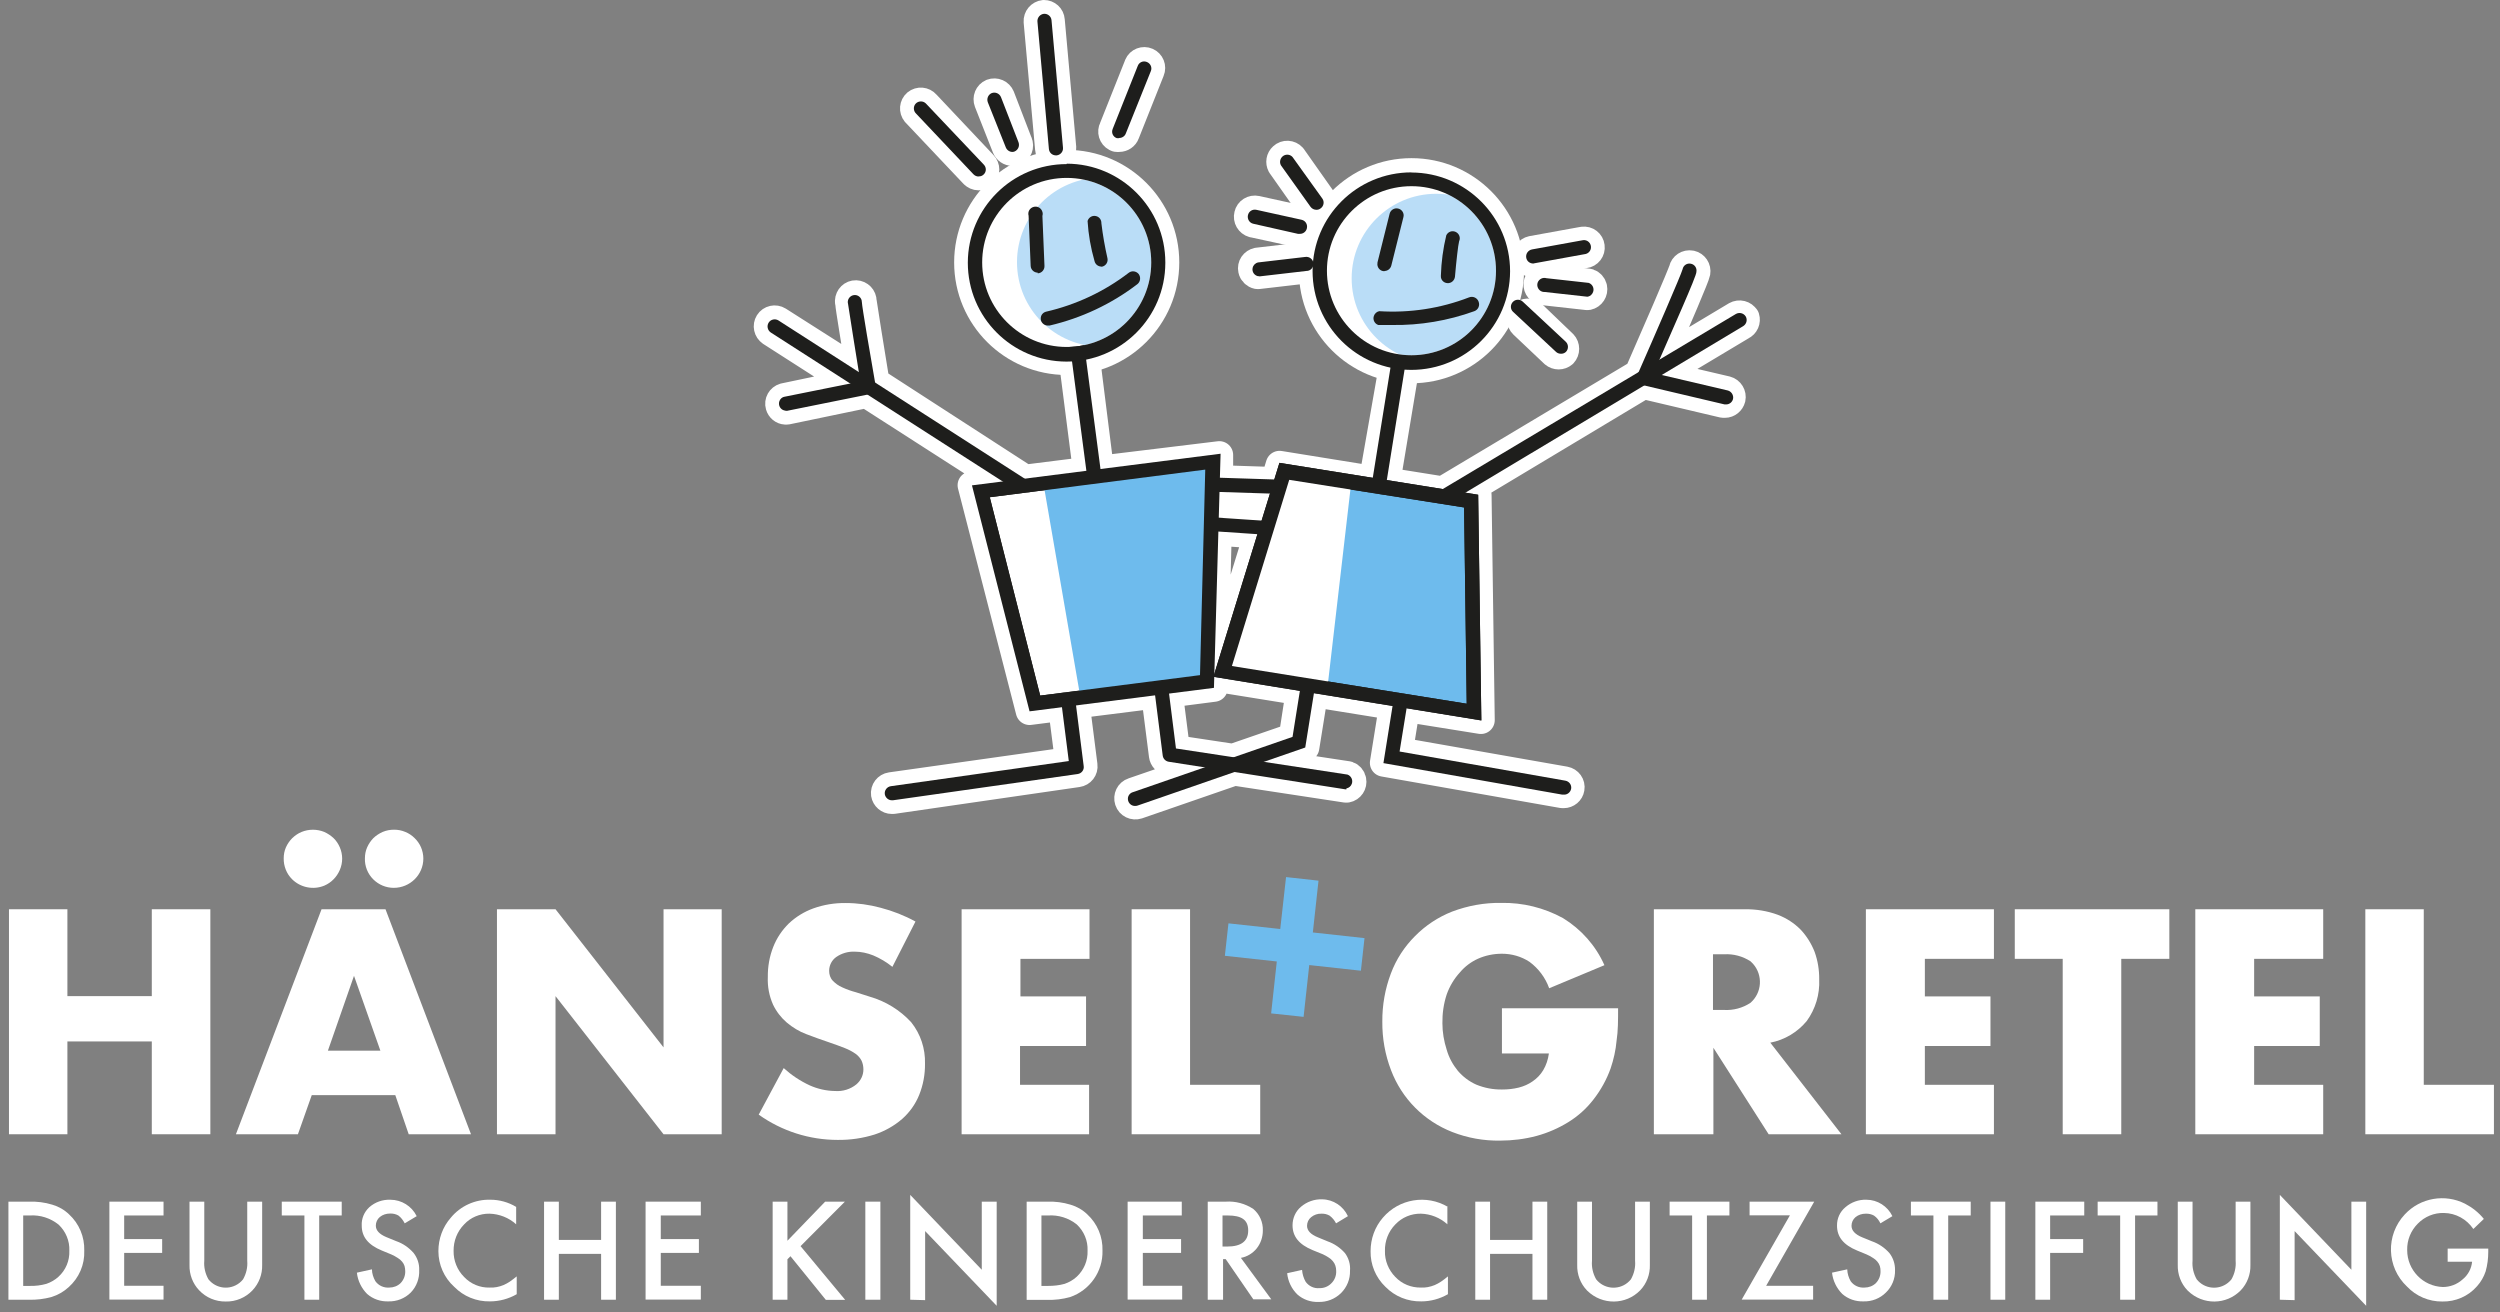 <?xml version="1.0" encoding="UTF-8"?>
<svg id="svg219" xmlns="http://www.w3.org/2000/svg" xmlns:xlink="http://www.w3.org/1999/xlink" viewBox="0 0 181 95">
  <rect x="0" y="0" width="181" height="95" fill="#808080" stroke="none"/>
  <defs>
    <style>
      .cls-1 {
        clip-path: url(#clippath);
      }

      .cls-2 {
        fill: none;
      }

      .cls-2, .cls-3, .cls-4, .cls-5, .cls-6 {
        stroke-width: 0px;
      }

      .cls-7 {
        stroke-miterlimit: 10;
      }

      .cls-7, .cls-8 {
        stroke: #fff;
        stroke-width: 2px;
      }

      .cls-7, .cls-8, .cls-6 {
        fill: #fff;
      }

      .cls-9 {
        clip-path: url(#clippath-1);
      }

      .cls-10 {
        clip-path: url(#clippath-2);
      }

      .cls-8 {
        stroke-linejoin: round;
      }

      .cls-3 {
        fill: #6ebbed;
      }

      .cls-4 {
        fill: #1e1e1c;
      }

      .cls-5 {
        fill: #baddf7;
      }
    </style>
    <clipPath id="clippath">
      <polygon class="cls-2" points="87.79 33.44 71.02 35.57 74.92 50.93 87.39 49.35 87.79 33.44"/>
    </clipPath>
    <clipPath id="clippath-1">
      <circle class="cls-2" cx="77.23" cy="19" r="6.12"/>
    </clipPath>
    <clipPath id="clippath-2">
      <circle class="cls-2" cx="102.19" cy="19.6" r="6.12"/>
    </clipPath>
  </defs>
  <g id="outline">
    <path id="path17" class="cls-8" d="m80.85,10c.06.01.12.01.18,0,.21,0,.41-.13.48-.33l1.81-4.55c.11-.26-.01-.56-.27-.67,0,0,0,0,0,0-.25-.11-.55,0-.66.26,0,.01,0,.02-.01.03l-1.81,4.55c-.13.24-.04.55.21.68.03.01.05.03.08.03Z"/>
    <path id="path19" class="cls-8" d="m76.45,11.25h0c.28-.03.49-.28.47-.56l-.83-9.22c-.02-.27-.24-.47-.51-.47-.28.03-.49.28-.47.56l.83,9.22c.02.27.24.48.51.47Z"/>
    <path id="path21" class="cls-8" d="m70.48,12.62c.1.1.23.16.37.16.13,0,.26-.05.35-.14.2-.2.2-.53,0-.73l-4.14-4.39c-.18-.21-.5-.24-.72-.06-.21.18-.24.5-.06.72.01.01.02.03.04.04l4.16,4.4Z"/>
    <path id="path23" class="cls-8" d="m72.82,10.68c.08.2.27.33.48.33.06,0,.13,0,.19,0,.26-.12.38-.43.26-.69,0,0,0-.02-.01-.02l-1.27-3.3c-.11-.26-.4-.39-.67-.29-.26.11-.38.41-.28.67l1.3,3.3Z"/>
    <path id="path25" class="cls-8" d="m94.88,15c.1.14.26.22.43.22.11,0,.21-.03.29-.1.23-.16.29-.48.13-.71,0,0,0,0,0,0l-2.15-3.05c-.19-.21-.52-.23-.73-.03-.18.16-.22.42-.11.63l2.14,3.04Z"/>
    <path id="path27" class="cls-8" d="m94.47,18.53l-3.43.4c-.28.06-.46.32-.4.6.04.2.2.36.4.4h.06l3.44-.4c.28,0,.5-.22.5-.5,0-.01,0-.02,0-.03-.02-.28-.26-.49-.55-.47,0,0-.02,0-.02,0Z"/>
    <path id="path29" class="cls-8" d="m90.74,16.2l3.27.71h.11c.24,0,.45-.17.5-.41.06-.27-.11-.55-.39-.61,0,0,0,0,0,0l-3.27-.72c-.27-.06-.55.11-.61.39,0,0,0,0,0,0-.07.28.09.56.37.64,0,0,.01,0,.02,0Z"/>
    <path id="path31" class="cls-8" d="m111.01,19.08h.09l3.64-.66c.28-.03.48-.29.44-.57-.03-.28-.29-.48-.57-.44-.02,0-.04,0-.06.01l-3.64.66c-.28.06-.46.32-.41.6.05.24.27.41.51.4Z"/>
    <path id="path33" class="cls-8" d="m111.95,20.11c-.27-.08-.55.08-.63.35s.08.55.35.63c.05.02.11.02.17.02l3.06.34h.06c.28-.06.46-.34.4-.62-.04-.18-.17-.32-.34-.38l-3.07-.34Z"/>
    <path id="path35" class="cls-8" d="m110.96,22.75c-.21-.19-.53-.18-.72.03-.19.21-.18.53.02.72l2.24,2.12h0c.2.17.49.17.69,0,.19-.2.19-.53,0-.73l-2.23-2.14Z"/>
    <path id="path37" class="cls-8" d="m126.39,23c-.15-.24-.46-.32-.71-.18l-5.55,3.32c1.32-3,2.65-6.12,2.7-6.41.05-.28-.13-.54-.4-.6,0,0-.01,0-.02,0-.27-.05-.53.12-.59.39,0,0,0,0,0,0-.11.4-2,4.75-3.21,7.51l-14.16,8.46-4.06-.65,1.58-9.5-1,.39-1.58,9-6.75-1.09-.36,1.17-4-.13v-1.74l-8.63,1.05-.91-7.25h-1l.94,7.34-4.46.56-10.82-7c-.33-2-.9-5.57-.93-5.83,0-.28-.22-.51-.5-.52s-.51.22-.52.5c0,.05,0,.1.02.15,0,.25.51,3.26.78,5l-5.89-3.75c-.24-.15-.56-.08-.71.16-.15.24-.08.55.15.71l5.74,3.68-4.77,1c-.27.08-.43.36-.35.63.06.21.24.36.45.37h.1l5.77-1.2,9.81,6.3-2.22.29,4.21,16.36,2.34-.3.5,3.9-12.88,1.82c-.28.04-.48.3-.44.58.04.25.26.44.51.44h.08l13.37-1.94c.28-.04.48-.29.44-.57l-.56-4.4,5.72-.72.56,4.39c.03.23.2.41.43.45l2.56.39-5.14,1.77c-.28.09-.42.39-.33.67.09.28.39.42.67.33l7-2.42,8.07,1.23h.07c.28-.05.47-.33.41-.61-.03-.18-.16-.33-.33-.39l-6.13-.93,3.06-1.06.63-3.92,5.69.92-.66,4.11,12.94,2.28h.09c.25,0,.47-.18.51-.43.05-.28-.14-.54-.42-.59,0,0,0,0,0,0l-12-2.11.5-3.11,5.42.87-.23-16.3-1-.15,13-7.8,5.77,1.36h.12c.24,0,.44-.17.5-.4.06-.27-.11-.55-.38-.62l-4.74-1.11,5.85-3.5c.24-.11.36-.38.28-.63Zm-38.14,12.62l3.71.12-.61,2-3.15-.22.05-1.9Zm-.07,2.89l2.86.2-3.13,10.14.27-10.34Zm5.4,14.85l-4.32,1.49-4.11-.62-.51-4,3.25-.42v-.75l6.2,1-.51,3.3Z"/>
    <circle id="circle39" class="cls-8" cx="77.23" cy="19" r="7.15"/>
    <circle id="circle41" class="cls-7" cx="102.19" cy="19.6" r="7.15"/>
  </g>
  <path id="path44" class="cls-6" d="m4.88,72.12h6.11v-6.29h4.24v16.29h-4.24v-6.72h-6.11v6.72H.65v-16.29h4.23v6.29Z"/>
  <path id="path46" class="cls-6" d="m28.62,79.29h-6.05l-1,2.83h-4.49l6.2-16.29h4.63l6.19,16.29h-4.51l-.97-2.83Zm-8.08-17.15c0-.27.05-.54.16-.79.11-.25.27-.48.46-.67.2-.19.43-.35.68-.45.52-.21,1.11-.21,1.63,0,.25.11.47.26.67.44.2.19.35.42.46.67.23.53.23,1.12,0,1.65-.11.25-.26.48-.45.67-.19.2-.42.35-.67.46-.8.33-1.73.14-2.34-.47-.4-.4-.61-.95-.6-1.51Zm7,13.93l-1.91-5.42-1.89,5.42h3.8Zm-1.12-13.93c0-.27.05-.54.16-.79.11-.25.26-.47.45-.67.2-.19.43-.34.68-.45.26-.11.54-.16.82-.16.28,0,.55.05.81.16.25.1.48.25.67.44.2.19.36.42.47.67.11.26.17.54.17.82,0,1.18-.97,2.12-2.14,2.12-.56,0-1.09-.22-1.49-.62-.4-.4-.62-.95-.6-1.52Z"/>
  <path id="path48" class="cls-6" d="m35.98,82.12v-16.29h4.24l7.82,10v-10h4.21v16.29h-4.21l-7.82-10v10h-4.24Z"/>
  <path id="path50" class="cls-6" d="m64.61,70c-.42-.34-.89-.62-1.39-.83-.43-.17-.88-.27-1.34-.27-.48-.02-.95.12-1.34.39-.32.23-.51.6-.51,1,0,.26.08.52.26.71.19.2.42.37.68.48.32.15.66.27,1,.36l1,.32c1.15.33,2.19.97,3,1.85.68.85,1.03,1.91,1,3,.01.77-.13,1.54-.42,2.26-.27.67-.69,1.26-1.23,1.74-.59.51-1.27.89-2,1.13-.86.27-1.76.4-2.67.39-2.05,0-4.05-.64-5.72-1.83l1.81-3.37c.56.51,1.19.93,1.88,1.25.58.26,1.2.4,1.84.41.56.04,1.11-.13,1.54-.48.32-.27.51-.66.51-1.08,0-.22-.04-.43-.13-.63-.1-.2-.25-.37-.43-.5-.24-.17-.51-.31-.79-.42-.32-.13-.72-.27-1.18-.43-.46-.16-1.08-.37-1.61-.58-.51-.19-.98-.48-1.4-.83-.42-.36-.76-.8-1-1.3-.28-.63-.41-1.31-.38-2-.01-.75.12-1.5.4-2.2.25-.63.63-1.2,1.12-1.68.51-.48,1.11-.85,1.77-1.09.75-.27,1.55-.4,2.35-.39.85,0,1.7.12,2.52.34.88.23,1.73.56,2.53,1l-1.67,3.28Z"/>
  <path id="path52" class="cls-6" d="m78.88,69.42h-5v2.72h4.75v3.59h-4.78v2.81h5v3.58h-9.23v-16.29h9.26v3.59Z"/>
  <path id="path54" class="cls-6" d="m86.16,65.83v12.71h5.08v3.58h-9.31v-16.29h4.23Z"/>
  <path id="path56" class="cls-6" d="m108.74,73h8.41c0,.86,0,1.64-.11,2.35-.06.68-.21,1.35-.43,2-.29.81-.71,1.57-1.24,2.25-.5.65-1.12,1.21-1.82,1.64-.71.44-1.49.78-2.3,1-.86.23-1.75.34-2.64.34-1.18.02-2.36-.19-3.46-.62-2.05-.8-3.66-2.42-4.44-4.48-.43-1.12-.64-2.31-.63-3.51-.01-1.19.2-2.38.62-3.49.38-1.02.98-1.94,1.75-2.71.76-.77,1.67-1.37,2.68-1.77,1.14-.43,2.34-.65,3.56-.63,1.56-.03,3.1.35,4.47,1.1,1.32.81,2.37,1.99,3,3.41l-4,1.67c-.27-.76-.77-1.43-1.42-1.91-.59-.39-1.29-.59-2-.59-.6,0-1.19.12-1.73.36-.51.23-.96.57-1.32,1-.42.46-.74,1-.95,1.59-.22.67-.32,1.37-.31,2.08,0,.65.11,1.3.31,1.92.16.56.44,1.08.81,1.53.37.43.82.77,1.34,1,.59.24,1.22.36,1.86.35.41,0,.81-.04,1.21-.14.36-.09.7-.24,1-.45.31-.21.58-.49.77-.81.22-.37.35-.78.41-1.21h-3.4v-3.27Z"/>
  <path id="path58" class="cls-6" d="m133.32,82.12h-5.27l-4-6.26v6.26h-4.31v-16.29h6.59c.81-.01,1.62.12,2.38.4.63.24,1.2.61,1.67,1.09.43.46.77,1.01,1,1.6.23.64.34,1.32.33,2,.05,1.07-.27,2.13-.9,3-.67.81-1.6,1.37-2.64,1.57l5.15,6.63Zm-9.31-9h.8c.68.04,1.36-.14,1.93-.52.83-.73.91-1.99.18-2.82-.06-.06-.11-.12-.18-.18-.57-.37-1.24-.55-1.92-.51h-.8v4.03Z"/>
  <path id="path60" class="cls-6" d="m144.36,69.42h-5v2.72h4.75v3.59h-4.75v2.81h5v3.58h-9.27v-16.29h9.27v3.59Z"/>
  <path id="path62" class="cls-6" d="m153.58,69.42v12.7h-4.24v-12.7h-3.47v-3.59h11.19v3.59h-3.48Z"/>
  <path id="path64" class="cls-6" d="m168.2,69.42h-5v2.72h4.75v3.59h-4.75v2.81h5v3.58h-9.26v-16.29h9.26v3.59Z"/>
  <path id="path66" class="cls-6" d="m175.48,65.83v12.71h5.08v3.58h-9.31v-16.29h4.23Z"/>
  <path id="path68" class="cls-6" d="m.61,94.1v-7.1h1.49c.57-.02,1.14.05,1.69.22.45.13.87.37,1.21.7.73.67,1.13,1.63,1.1,2.63.04,1.01-.38,1.98-1.14,2.65-.35.32-.77.56-1.22.7-.54.15-1.11.22-1.67.2H.61Zm1.07-1h.48c.41.01.81-.04,1.2-.15.32-.11.62-.28.87-.51.53-.48.82-1.17.79-1.89.03-.71-.26-1.4-.78-1.89-.59-.47-1.33-.71-2.08-.66h-.48v5.1Z"/>
  <path id="path70" class="cls-6" d="m11.84,88h-2.85v1.71h2.75v1h-2.75v2.38h2.85v1h-3.92v-7.09h3.92v1Z"/>
  <path id="path72" class="cls-6" d="m14.79,87v4.28c-.04.47.07.93.3,1.34.55.69,1.55.81,2.25.26.1-.08.19-.17.26-.26.23-.41.34-.87.3-1.34v-4.28h1.08v4.58c.02.68-.23,1.34-.7,1.84-.5.53-1.21.83-1.94.81-.73.01-1.42-.28-1.92-.81-.47-.49-.72-1.16-.7-1.84v-4.58h1.07Z"/>
  <path id="path74" class="cls-6" d="m23.11,88v6.1h-1.07v-6.1h-1.64v-1h4.34v1h-1.63Z"/>
  <path id="path76" class="cls-6" d="m30.17,88.05l-.87.52c-.11-.22-.26-.42-.46-.57-.18-.1-.39-.15-.6-.14-.27,0-.53.08-.74.25-.19.16-.29.39-.29.63,0,.34.26.62.77.83l.71.29c.49.17.92.47,1.26.86.27.35.42.79.4,1.23.03.6-.19,1.2-.61,1.63-.43.43-1.02.66-1.63.64-.56.02-1.11-.17-1.53-.54-.41-.41-.68-.96-.74-1.54l1.09-.24c0,.3.1.6.25.86.23.32.61.49,1,.46.31,0,.61-.11.83-.33.22-.23.34-.54.33-.86,0-.12-.02-.25-.05-.37-.04-.12-.1-.23-.18-.32-.09-.11-.2-.2-.32-.27-.15-.1-.3-.18-.46-.25l-.68-.28c-1-.41-1.46-1-1.46-1.8-.03-.51.18-1,.55-1.34.42-.37.96-.56,1.52-.54.81,0,1.55.46,1.91,1.19Z"/>
  <path id="path78" class="cls-6" d="m37.37,87.38v1.26c-.53-.48-1.22-.75-1.93-.77-.7-.01-1.37.27-1.84.78-.5.51-.77,1.2-.76,1.92-.01.7.26,1.38.76,1.88.48.51,1.15.79,1.85.77.34.02.68-.05,1-.18.16-.07.31-.15.46-.25.15-.11.32-.23.5-.38v1.29c-.59.34-1.26.52-1.94.52-.97.02-1.91-.36-2.59-1.06-.73-.66-1.14-1.6-1.14-2.58,0-.89.31-1.75.9-2.42.7-.85,1.76-1.33,2.86-1.3.66,0,1.31.18,1.87.52Z"/>
  <path id="path80" class="cls-6" d="m40.46,89.77h3.06v-2.77h1.07v7.1h-1.07v-3.32h-3.06v3.32h-1.07v-7.1h1.07v2.77Z"/>
  <path id="path82" class="cls-6" d="m50.74,88h-2.9v1.71h2.76v1h-2.76v2.38h2.9v1h-4v-7.09h4v1Z"/>
  <path id="path84" class="cls-6" d="m57.01,89.83l2.73-2.83h1.43l-3.21,3.22,3.23,3.89h-1.4l-2.56-3.16-.22.22v2.93h-1.07v-7.1h1.07v2.83Z"/>
  <path id="path86" class="cls-6" d="m63.74,87v7.1h-1.09v-7.1h1.09Z"/>
  <path id="path88" class="cls-6" d="m65.9,94.1v-7.59l5.18,5.42v-4.93h1.08v7.54l-5.18-5.41v5l-1.08-.03Z"/>
  <path id="path90" class="cls-6" d="m74.33,94.1v-7.1h1.49c.57-.02,1.14.05,1.69.22.45.13.87.37,1.21.7.73.67,1.13,1.63,1.1,2.63.04,1.51-.92,2.87-2.35,3.36-.54.15-1.11.22-1.67.2h-1.47Zm1.07-1h.48c.41,0,.81-.04,1.2-.15.32-.11.62-.28.87-.51.53-.49.82-1.18.79-1.9.03-.71-.26-1.4-.78-1.89-.59-.47-1.33-.7-2.08-.65h-.48v5.1Z"/>
  <path id="path92" class="cls-6" d="m85.56,88h-2.82v1.71h2.77v1h-2.77v2.38h2.85v1h-3.95v-7.09h3.92v1Z"/>
  <path id="path94" class="cls-6" d="m89.84,91.07l2.2,3h-1.3l-2-2.91h-.19v2.94h-1.11v-7.1h1.3c.71-.05,1.41.14,2,.53.46.39.71.96.69,1.56,0,.47-.15.92-.44,1.29-.29.36-.7.61-1.15.69Zm-1.33-.82h.34c1,0,1.52-.38,1.52-1.16s-.49-1.09-1.48-1.09h-.38v2.25Z"/>
  <path id="path96" class="cls-6" d="m97.59,88.05l-.86.52c-.11-.22-.27-.41-.47-.56-.18-.1-.38-.15-.59-.14-.27-.01-.53.08-.74.25-.19.15-.3.38-.3.63,0,.34.26.62.78.83l.7.29c.49.17.93.47,1.27.86.27.37.4.82.36,1.27.02.61-.22,1.19-.65,1.62-.44.43-1.03.66-1.64.64-.56.02-1.1-.17-1.52-.54-.42-.41-.68-.95-.74-1.54l1.08-.24c.02.3.11.6.26.86.23.32.61.5,1,.46.31.01.62-.11.84-.33.26-.24.39-.58.37-.93,0-.13-.02-.25-.06-.37-.04-.12-.1-.23-.18-.32-.09-.11-.19-.2-.31-.27-.15-.1-.3-.18-.46-.25l-.69-.28c-1-.41-1.46-1-1.46-1.8,0-.52.22-1.01.61-1.34.42-.36.97-.56,1.53-.54.81.01,1.53.49,1.87,1.22Z"/>
  <path id="path98" class="cls-6" d="m104.79,87.38v1.26c-.53-.48-1.21-.75-1.92-.77-.7-.01-1.37.27-1.85.78-.5.51-.77,1.21-.75,1.92-.02.7.26,1.38.75,1.88.48.51,1.15.78,1.85.77.34.02.68-.05,1-.18.16-.07.31-.15.46-.25.17-.12.34-.24.5-.38v1.29c-.59.34-1.25.52-1.93.52-.98.02-1.92-.36-2.6-1.06-.7-.67-1.09-1.61-1.07-2.58,0-.89.31-1.75.89-2.42,1.17-1.37,3.16-1.7,4.71-.78h-.04Z"/>
  <path id="path100" class="cls-6" d="m107.88,89.77h3.07v-2.77h1.07v7.1h-1.07v-3.32h-3.07v3.32h-1.07v-7.1h1.07v2.77Z"/>
  <path id="path102" class="cls-6" d="m115.26,87v4.28c-.04.47.07.93.3,1.34.55.7,1.57.81,2.26.26.1-.08.18-.16.26-.26.23-.41.34-.87.3-1.34v-4.28h1.07v4.58c.02.68-.23,1.35-.7,1.84-1.04,1.07-2.75,1.08-3.82.04-.01-.01-.03-.03-.04-.04-.47-.49-.72-1.16-.7-1.84v-4.58h1.07Z"/>
  <path id="path104" class="cls-6" d="m123.58,88v6.1h-1.07v-6.1h-1.63v-1h4.33v1h-1.63Z"/>
  <path id="path106" class="cls-6" d="m127.87,93.09h3.4v1h-5.17l3.49-6.1h-2.92v-.99h4.68l-3.48,6.09Z"/>
  <path id="path108" class="cls-6" d="m137.01,88.05l-.87.52c-.1-.22-.26-.42-.46-.56-.18-.1-.39-.15-.6-.14-.27,0-.53.08-.74.25-.19.16-.29.39-.29.63,0,.34.26.62.77.83l.71.29c.49.17.93.47,1.27.86.27.35.41.79.4,1.23.02.61-.22,1.2-.66,1.62-.43.43-1.02.66-1.63.64-.56.02-1.11-.17-1.53-.54-.41-.41-.68-.96-.74-1.54l1.1-.24c.01.3.1.6.25.86.23.32.61.49,1,.46.31,0,.61-.11.83-.33.22-.23.34-.54.33-.86,0-.13-.01-.25-.05-.37-.04-.12-.1-.23-.18-.32-.09-.11-.2-.2-.32-.27-.15-.1-.3-.18-.46-.25l-.68-.28c-1-.41-1.46-1-1.46-1.8-.01-.52.21-1.01.61-1.34.42-.36.96-.56,1.52-.54.8,0,1.53.47,1.88,1.19Z"/>
  <path id="path110" class="cls-6" d="m141.05,88v6.1h-1.07v-6.1h-1.63v-1h4.33v1h-1.63Z"/>
  <path id="path112" class="cls-6" d="m145.18,87v7.1h-1.07v-7.1h1.07Z"/>
  <path id="path114" class="cls-6" d="m150.9,88h-2.47v1.71h2.39v1h-2.39v3.39h-1.07v-7.1h3.54v1Z"/>
  <path id="path116" class="cls-6" d="m154.58,88v6.1h-1.08v-6.1h-1.63v-1h4.33v1h-1.62Z"/>
  <path id="path118" class="cls-6" d="m158.74,87v4.28c-.04.47.07.93.3,1.34.55.7,1.57.81,2.26.26.1-.08.18-.16.26-.26.23-.41.34-.87.3-1.34v-4.28h1.07v4.58c.02.68-.23,1.35-.7,1.84-1.04,1.07-2.75,1.08-3.82.04-.01-.01-.03-.03-.04-.04-.47-.49-.72-1.16-.7-1.84v-4.58h1.07Z"/>
  <path id="path120" class="cls-6" d="m165.06,94.1v-7.59l5.18,5.42v-4.93h1.07v7.54l-5.18-5.41v5l-1.07-.03Z"/>
  <path id="path122" class="cls-6" d="m177.21,90.4h2.94v.23c0,.48-.06.96-.19,1.42-.13.39-.34.76-.62,1.07-.63.73-1.56,1.13-2.52,1.11-.96.01-1.89-.38-2.55-1.08-1.49-1.4-1.56-3.74-.16-5.23,1.12-1.2,2.9-1.51,4.36-.77.52.27.99.64,1.36,1.1l-.76.73c-.48-.71-1.27-1.15-2.13-1.16-.71-.02-1.39.26-1.89.77-.51.51-.79,1.2-.77,1.92,0,1.44,1.14,2.62,2.58,2.67.52,0,1.03-.19,1.42-.54.4-.32.65-.78.7-1.29h-1.77v-.95Z"/>
  <g id="plus">
    <path id="path124" class="cls-3" d="m88.94,66.85l3.75.41.42-3.76,2.35.26-.41,3.75,3.74.41-.26,2.36-3.74-.41-.41,3.75-2.35-.25.41-3.76-3.76-.41.26-2.35Z"/>
  </g>
  <path id="path127" class="cls-4" d="m95.88,39h0l-11.88-.8c-.27-.1-.41-.39-.32-.66.06-.17.21-.3.39-.34l11.85.8c.28.06.46.32.4.6-.04.2-.2.36-.4.4h-.04Z"/>
  <rect id="rect129" class="cls-4" x="78.34" y="24.84" width="1.03" height="13.68" transform="translate(-3.45 10.54) rotate(-7.48)"/>
  <path id="path131" class="cls-4" d="m64.57,57.94c-.25,0-.47-.19-.51-.44-.04-.28.16-.54.44-.58l12.88-1.82-.56-4.41c-.04-.27.15-.53.42-.57,0,0,.01,0,.02,0,.28-.04.54.16.58.44l.62,4.91c.04.28-.16.53-.44.57l-13.37,1.9h-.08Z"/>
  <path id="path133" class="cls-4" d="m97.49,57.15h-.07l-12.81-2c-.23-.04-.4-.22-.43-.45l-.62-4.9c-.04-.28.15-.54.43-.58,0,0,0,0,0,0,.28-.04.54.17.58.45l.57,4.52,12.42,1.89c.27.1.41.4.31.67-.06.17-.21.3-.39.33v.07Z"/>
  <path id="path135" class="cls-4" d="m78.45,38.52c-.1,0-.2-.02-.28-.08l-22.37-14.37c-.23-.16-.3-.47-.15-.71.15-.24.47-.31.71-.16l22.38,14.38c.24.15.31.47.16.71-.1.15-.27.24-.45.23Z"/>
  <path id="path137" class="cls-4" d="m56.87,29.73c-.28-.02-.49-.26-.47-.55.02-.21.16-.4.37-.45l5.52-1.11c-.23-1.4-.85-5.32-.89-5.61-.08-.27.08-.55.35-.63.27-.08.55.08.63.35.01.05.02.1.02.15,0,.27.65,4.08,1,6.07.05.27-.13.53-.4.58l-6,1.21h-.13Z"/>
  <g class="cls-1">
    <g id="g145">
      <polygon id="polygon139" class="cls-6" points="74.92 50.93 87.39 49.35 87.79 33.44 71.02 35.57 74.92 50.93"/>
      <path id="path141" class="cls-4" d="m74.54,51.5l-4.17-16.36,18-2.29-.48,16.95-13.35,1.7Zm-2.88-15.5l3.65,14.36,11.57-1.48.38-14.88-15.6,2Z"/>
      <polygon id="polygon143" class="cls-3" points="78.17 50.19 87.43 48.98 87.43 33.29 75.56 35.1 78.17 50.19"/>
    </g>
  </g>
  <path id="path147" class="cls-4" d="m74.54,51.5l-4.17-16.36,18-2.29-.48,16.95-13.35,1.7Zm-2.88-15.5l3.65,14.36,11.57-1.48.38-14.88-15.6,2Z"/>
  <path id="path149" class="cls-4" d="m81.03,10c-.06.01-.12.01-.18,0-.26-.09-.4-.38-.3-.64,0-.01,0-.02.01-.03l1.81-4.55c.09-.26.38-.4.64-.3.01,0,.02,0,.03.01.26.11.39.4.28.66,0,0,0,0,0,0l-1.81,4.51c-.07.2-.27.33-.48.33Z"/>
  <path id="path151" class="cls-4" d="m76.45,11.25c-.27,0-.49-.2-.51-.47l-.83-9.22c-.02-.28.19-.53.47-.56.28-.02.53.19.55.47,0,0,0,0,0,0l.83,9.22c.03.28-.18.53-.46.56,0,0,0,0-.01,0h-.04Z"/>
  <path id="path153" class="cls-4" d="m70.85,12.78c-.14,0-.27-.06-.37-.16l-4.16-4.4c-.2-.19-.21-.52-.02-.72s.52-.21.72-.02c.01.01.02.03.04.04l4.16,4.39c.2.2.21.52,0,.72,0,0,0,0,0,0-.1.1-.23.15-.37.14Z"/>
  <path id="path155" class="cls-4" d="m73.3,11c-.21,0-.4-.13-.48-.33l-1.3-3.26c-.1-.26.02-.56.28-.67.27-.1.56.03.67.29l1.27,3.27c.1.27-.03.56-.29.67-.05.02-.1.03-.15.03Z"/>
  <circle id="circle157" class="cls-6" cx="77.23" cy="19" r="6.12"/>
  <g class="cls-9">
    <g id="g161">
      <circle id="circle159" class="cls-5" cx="79.75" cy="18.98" r="6.12"/>
    </g>
  </g>
  <path id="path163" class="cls-4" d="m77.23,12.88c3.38,0,6.12,2.74,6.12,6.12,0,3.38-2.74,6.12-6.12,6.12-3.38,0-6.12-2.74-6.12-6.12h0c0-3.38,2.74-6.12,6.12-6.12m0-1c-3.95,0-7.15,3.19-7.16,7.14,0,3.95,3.19,7.15,7.14,7.16,3.95,0,7.15-3.19,7.16-7.14,0-.01,0-.03,0-.04,0-3.94-3.2-7.14-7.14-7.15v.03Z"/>
  <path id="path165" class="cls-4" d="m75.83,23.57c-.28-.02-.5-.26-.48-.54.01-.22.16-.4.37-.46,2.18-.5,4.23-1.46,6-2.82.22-.17.54-.13.72.09.17.23.13.55-.09.73-1.88,1.44-4.05,2.46-6.36,3h-.16Z"/>
  <path id="path167" class="cls-4" d="m75.13,19.74c-.27,0-.5-.22-.51-.49l-.15-3.63c-.08-.28.08-.56.36-.64.28-.08.56.08.64.36.03.09.03.19,0,.29l.15,3.63c.01.28-.21.52-.49.53,0,0,0,0,0,0v-.04Z"/>
  <path id="path169" class="cls-4" d="m79.74,19.3c-.24,0-.45-.17-.5-.41-.27-.94-.44-1.91-.5-2.89.08-.27.36-.43.63-.35.23.06.38.28.37.51.1.85.25,1.7.44,2.54.06.28-.12.55-.4.61h-.04Z"/>
  <path id="path171" class="cls-4" d="m96.84,35.89h0l-8.8-.28c-.28,0-.51-.24-.5-.52,0,0,0,0,0-.01.01-.28.25-.51.53-.5l8.8.28c.28.08.44.37.36.64-.05.17-.18.31-.36.36l-.03.03Z"/>
  <rect id="rect173" class="cls-4" x="93.4" y="31.96" width="13.7" height="1.03" transform="translate(52.28 126.3) rotate(-80.87)"/>
  <path id="path175" class="cls-4" d="m82.2,58.35c-.28.02-.52-.2-.54-.48-.02-.24.14-.46.37-.52l11.55-4,.73-4.58c.05-.28.31-.47.59-.43.28.05.47.31.43.59l-.83,5.19-12.13,4.2c-.05.02-.11.03-.17.03Z"/>
  <path id="path177" class="cls-4" d="m113.19,57.53h-.09l-12.94-2.28.86-5.38c.05-.28.31-.47.59-.43.28.05.47.31.43.59l-.71,4.38,12,2.11c.28.05.47.31.42.59,0,0,0,0,0,0-.05.26-.29.45-.56.42Z"/>
  <path id="path179" class="cls-4" d="m103.12,37.36c-.28.04-.55-.16-.59-.44-.03-.24.1-.47.33-.56l22.82-13.63c.25-.14.56-.06.71.18.14.24.06.55-.18.7l-22.82,13.68c-.08.05-.18.07-.27.07Z"/>
  <path id="path181" class="cls-4" d="m124.98,29.28h-.12l-6.57-1.55.25-.57c1.21-2.75,3.17-7.26,3.28-7.67.05-.27.31-.45.58-.4,0,0,0,0,0,0,.28.04.47.31.42.58,0,0,0,.01,0,.02,0,.32-1.66,4-3.1,7.32l5.37,1.26c.27.07.44.35.38.62-.06.23-.26.39-.5.39Z"/>
  <polygon id="polygon183" class="cls-3" points="92.99 34.13 106.51 36.3 106.72 51.55 88.52 48.63 92.99 34.13"/>
  <path id="path185" class="cls-4" d="m107.25,52.16l-19.4-3.16,4.78-15.49,14.39,2.31.23,16.34Zm-18.06-3.94l17,2.73-.19-14.21-12.66-2-4.15,13.48Z"/>
  <polygon id="polygon187" class="cls-6" points="93.07 33.89 97.86 34.67 96.11 49.76 88.84 48.38 93.07 33.89"/>
  <path id="path189" class="cls-4" d="m107.25,52.16l-19.4-3.16,4.78-15.49,14.39,2.31.23,16.34Zm-18.06-3.94l17,2.73-.19-14.21-12.66-2-4.15,13.48Z"/>
  <circle id="circle191" class="cls-6" cx="102.19" cy="19.6" r="6.12"/>
  <g class="cls-10">
    <g id="g195">
      <circle id="circle193" class="cls-5" cx="103.98" cy="20.15" r="6.12"/>
    </g>
  </g>
  <path id="path197" class="cls-4" d="m102.19,13.48c3.38,0,6.12,2.74,6.12,6.12s-2.74,6.12-6.12,6.12-6.12-2.74-6.12-6.12,2.74-6.12,6.12-6.12h0m0-1c-3.95,0-7.15,3.19-7.16,7.14,0,3.95,3.19,7.15,7.14,7.16,3.95,0,7.15-3.19,7.16-7.14,0,0,0,0,0,0,0-3.94-3.2-7.14-7.14-7.15Z"/>
  <path id="path199" class="cls-4" d="m100.79,23.53h-1c-.27-.09-.42-.39-.32-.66.06-.17.2-.3.38-.34,2.22.14,4.44-.2,6.51-1,.28-.11.59.03.69.31.11.28-.03.59-.31.69,0,0,0,0,0,0-1.91.69-3.92,1.03-5.95,1Z"/>
  <path id="path201" class="cls-4" d="m100.26,19.63h-.12c-.28-.05-.46-.32-.41-.59,0-.01,0-.02,0-.04l.88-3.53c.07-.27.35-.44.62-.37,0,0,0,0,0,0,.27.06.45.34.38.61,0,0,0,0,0,0l-.88,3.52c-.06.22-.25.38-.48.39Z"/>
  <path id="path203" class="cls-4" d="m104.79,20.5h0c-.28-.02-.49-.25-.47-.53,0,0,0-.02,0-.02.03-.98.16-1.96.39-2.91.12-.26.42-.37.68-.25s.37.42.25.68c-.07.24-.21,1.51-.3,2.56-.03.28-.27.49-.55.47Z"/>
  <path id="path205" class="cls-4" d="m95.31,15.19c-.17,0-.33-.08-.43-.22l-2.14-3c-.14-.25-.04-.57.21-.71.21-.11.47-.07.63.11l2.16,3.01c.16.23.1.55-.13.71,0,0,0,0,0,0-.09.07-.19.1-.3.1Z"/>
  <path id="path207" class="cls-4" d="m91.09,20c-.28-.06-.46-.32-.4-.6.04-.2.2-.36.4-.4l3.43-.4c.28-.03.53.16.57.44,0,0,0,0,0,0,.04.27-.15.53-.42.57,0,0-.02,0-.03,0l-3.44.4-.11-.02Z"/>
  <path id="path209" class="cls-4" d="m94.08,16.93h-.11l-3.23-.73c-.28-.06-.45-.34-.39-.62.06-.28.33-.45.61-.39,0,0,0,0,0,0l3.27.72c.28.06.45.33.39.61,0,0,0,0,0,0-.05.25-.28.43-.54.41Z"/>
  <path id="path211" class="cls-4" d="m111.01,19.08c-.25,0-.47-.17-.51-.42-.05-.28.13-.54.41-.6l3.64-.66c.27-.07.55.09.62.37.07.27-.09.55-.37.62-.02,0-.04,0-.06.01l-3.64.66-.09.02Z"/>
  <path id="path213" class="cls-4" d="m114.96,21.48h-.06l-3.06-.34c-.28.02-.52-.2-.54-.48s.2-.52.48-.54c.06,0,.11,0,.17.02l3.07.34c.27.09.42.39.32.66-.06.17-.2.3-.38.34Z"/>
  <path id="path215" class="cls-4" d="m113,25.61c-.13,0-.26-.05-.35-.14l-3.11-2.9c-.2-.19-.2-.51-.01-.71,0,0,0,0,.01-.01.2-.2.52-.2.72,0l3.11,2.9c.2.2.2.53,0,.73-.1.09-.23.14-.37.13Z"/>
</svg>